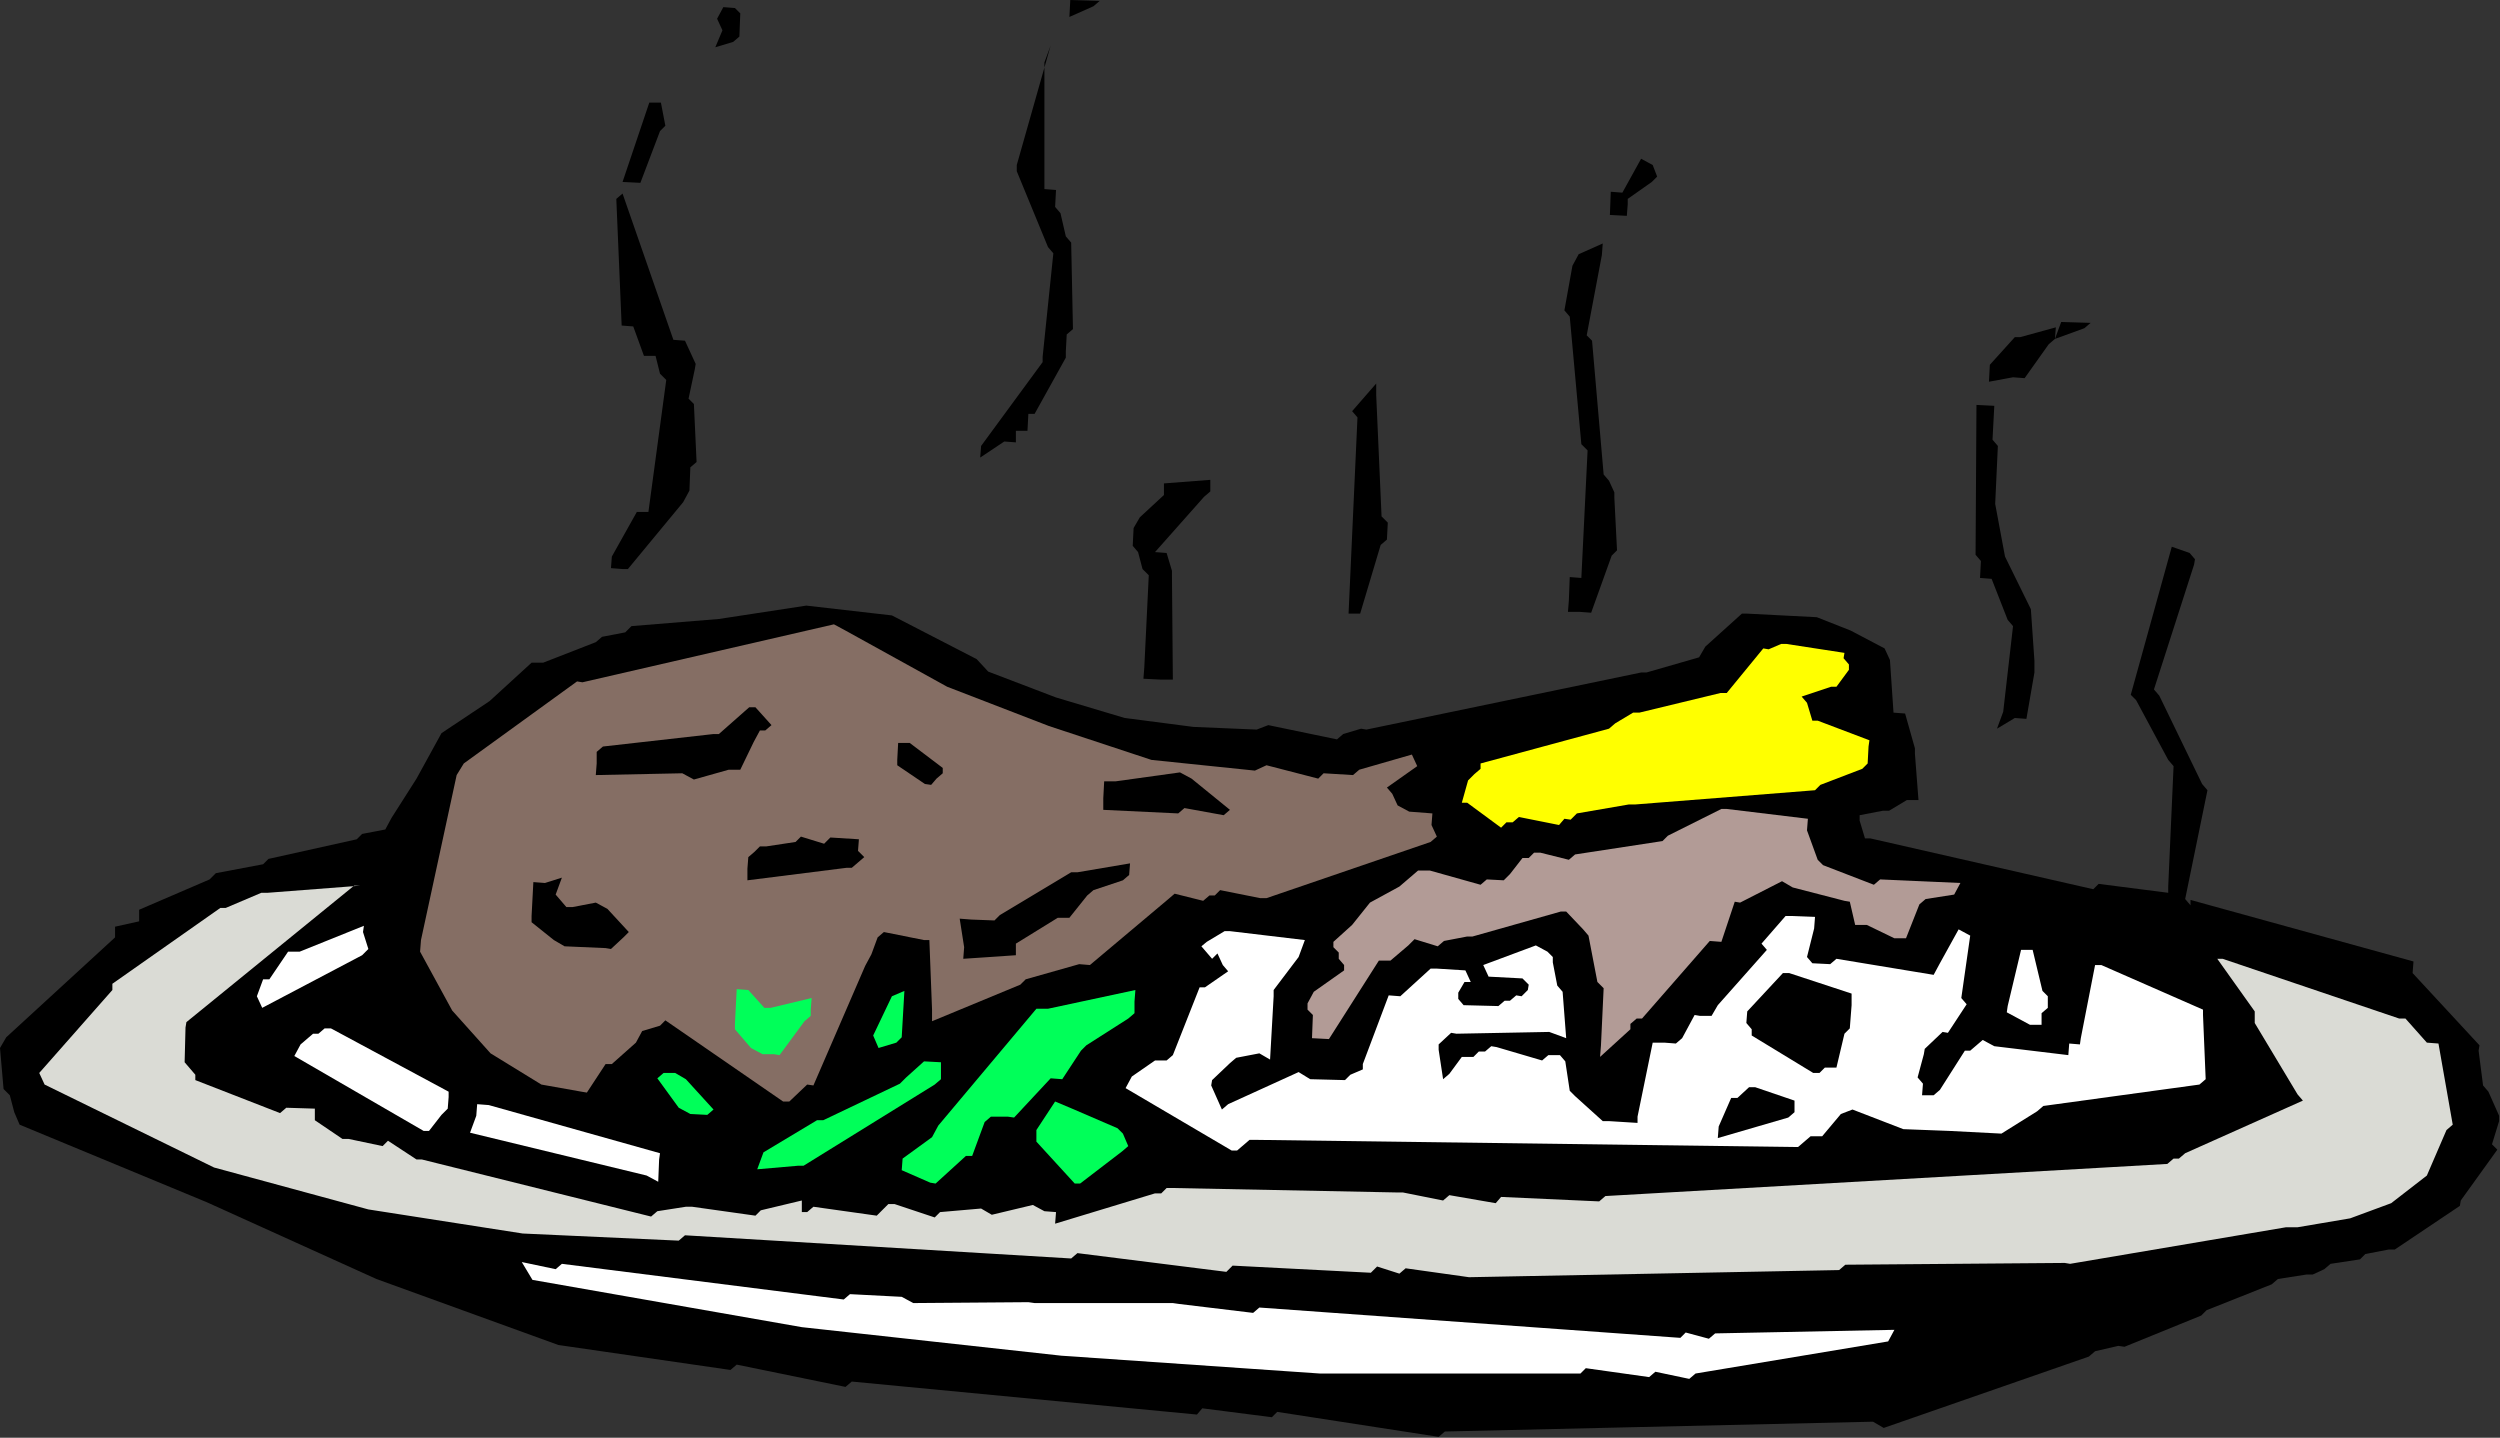 <?xml version="1.0" encoding="UTF-8" standalone="no"?>
<svg
   xmlns:dc="http://purl.org/dc/elements/1.1/"
   xmlns:cc="http://creativecommons.org/ns#"
   xmlns:rdf="http://www.w3.org/1999/02/22-rdf-syntax-ns#"
   xmlns:svg="http://www.w3.org/2000/svg"
   xmlns="http://www.w3.org/2000/svg"
   xmlns:sodipodi="http://sodipodi.sourceforge.net/DTD/sodipodi-0.dtd"
   xmlns:inkscape="http://www.inkscape.org/namespaces/inkscape"
   version="1.0"
   width="71.196mm"
   height="40.945mm"
   id="svg79"
   sodipodi:docname="AD003569.WMF">
  <rect width="100%" height="100%" fill="#333333" stroke="none"/>
  <sodipodi:namedview
     pagecolor="#ffffff"
     bordercolor="#666666"
     borderopacity="1"
     objecttolerance="10"
     gridtolerance="10"
     guidetolerance="10"
     inkscape:pageopacity="0"
     inkscape:pageshadow="2"
     inkscape:window-width="640"
     inkscape:window-height="480"
     id="namedview81" />
  <defs
     id="defs3">
    <pattern
       id="WMFhbasepattern"
       patternUnits="userSpaceOnUse"
       width="6"
       height="6"
       x="0"
       y="0" />
  </defs>
  <path
     style="fill:#000000;fill-rule:evenodd;fill-opacity:1;stroke:none;"
     d="  M 268.8,123.744   L 264.864,129.216   L 264.768,129.792   L 257.76,134.496   L 257.088,134.496   L 254.592,134.976   L 254.016,135.552   L 250.848,136.032   L 250.176,136.608   L 248.928,137.184   L 248.256,137.184   L 245.184,137.664   L 244.512,138.24   L 237.504,141.024   L 236.928,141.6   L 228.672,144.96   L 228,144.864   L 225.504,145.44   L 224.832,146.016   L 202.752,153.696   L 201.6,153.024   L 155.52,154.08   L 154.848,154.656   L 137.472,151.968   L 136.896,152.544   L 129.408,151.584   L 128.832,152.256   L 91.68,148.704   L 91.008,149.28   L 79.296,146.88   L 78.624,147.456   L 60.096,144.768   L 60.096,144.768   L 40.512,137.664   L 40.512,137.664   L 22.272,129.408   L 22.272,129.408   L 2.112,121.056   L 1.536,119.712   L 1.056,117.888   L 0.384,117.216   L 0,112.8   L 0.672,111.648   L 12.384,100.896   L 12.384,99.744   L 14.976,99.168   L 14.976,97.92   L 22.56,94.656   L 23.232,93.984   L 28.32,93.024   L 28.896,92.448   L 38.4,90.336   L 38.976,89.76   L 41.472,89.28   L 42.144,88.032   L 44.832,83.808   L 44.832,83.808   L 47.52,78.912   L 47.52,78.912   L 52.704,75.456   L 52.704,75.456   L 57.216,71.328   L 58.464,71.328   L 64.128,69.12   L 64.8,68.544   L 67.296,68.064   L 67.968,67.392   L 77.376,66.624   L 77.376,66.624   L 86.784,65.184   L 86.784,65.184   L 96,66.24   L 96,66.24   L 105.12,70.944   L 106.368,72.288   L 113.664,75.072   L 113.664,75.072   L 121.056,77.28   L 121.056,77.28   L 128.448,78.24   L 128.448,78.24   L 135.264,78.528   L 136.512,78.048   L 143.904,79.584   L 144.576,79.008   L 146.496,78.432   L 147.072,78.528   L 176.64,72.384   L 177.216,72.384   L 182.88,70.752   L 183.552,69.6   L 187.488,66.048   L 188.064,66.048   L 191.808,66.24   L 191.808,66.24   L 195.552,66.432   L 195.552,66.432   L 199.2,67.872   L 199.2,67.872   L 202.848,69.792   L 203.424,71.04   L 203.808,76.704   L 205.056,76.8   L 206.112,80.544   L 206.112,81.12   L 206.496,86.112   L 205.248,86.112   L 203.328,87.264   L 202.656,87.264   L 200.16,87.744   L 200.16,88.32   L 200.736,90.24   L 201.312,90.24   L 225.312,95.712   L 225.888,95.136   L 233.376,96.096   L 233.376,95.424   L 233.952,82.464   L 233.376,81.792   L 229.92,75.36   L 229.344,74.784   L 233.76,58.848   L 235.68,59.52   L 236.256,60.192   L 236.16,60.768   L 231.84,74.208   L 232.416,74.88   L 237.024,84.384   L 237.6,85.056   L 235.2,96.768   L 235.776,97.44   L 235.776,97.44   L 235.776,96.864   L 259.776,103.488   L 259.68,104.736   L 266.88,112.512   L 266.784,113.088   L 267.264,116.832   L 267.84,117.504   L 268.992,120.096   L 268.992,120.672   L 268.224,123.168   L 268.8,123.744  z "
     id="path5" />
  <path
     style="fill:#dadbd5;fill-rule:evenodd;fill-opacity:1;stroke:none;"
     d="  M 263.328,121.632   L 261.216,126.528   L 261.216,126.528   L 257.376,129.504   L 257.376,129.504   L 252.96,131.136   L 252.96,131.136   L 247.296,132.096   L 246.048,132.096   L 222.816,136.032   L 222.24,135.936   L 198.624,136.128   L 197.952,136.704   L 158.112,137.472   L 157.44,137.376   L 151.296,136.512   L 150.624,137.088   L 148.224,136.32   L 147.552,136.992   L 132.672,136.224   L 132,136.896   L 115.968,134.88   L 115.296,135.456   L 73.728,132.96   L 73.056,133.536   L 56.256,132.768   L 56.256,132.768   L 39.648,130.176   L 39.648,130.176   L 23.04,125.664   L 23.04,125.664   L 4.8,116.736   L 4.224,115.488   L 12.096,106.56   L 12.096,105.888   L 23.712,97.728   L 24.288,97.728   L 28.128,96.096   L 28.8,96.096   L 38.784,95.328   L 38.112,95.328   L 20.064,110.016   L 19.968,110.592   L 19.872,114.336   L 20.448,115.008   L 21.024,115.68   L 21.024,116.256   L 30.144,119.808   L 30.816,119.232   L 33.888,119.328   L 33.888,120.576   L 36.864,122.592   L 37.536,122.592   L 41.184,123.36   L 41.76,122.784   L 44.832,124.8   L 45.408,124.8   L 70.08,130.944   L 70.752,130.368   L 73.824,129.888   L 74.496,129.888   L 81.312,130.848   L 81.888,130.272   L 86.304,129.216   L 86.304,130.464   L 86.88,130.464   L 87.552,129.888   L 94.368,130.848   L 95.04,130.176   L 95.616,129.6   L 96.288,129.6   L 100.608,131.04   L 101.184,130.464   L 105.6,130.08   L 106.752,130.752   L 111.168,129.696   L 112.416,130.368   L 113.664,130.464   L 113.568,131.712   L 124.32,128.448   L 124.992,128.448   L 125.568,127.872   L 126.24,127.872   L 150.432,128.352   L 151.008,128.352   L 155.328,129.216   L 156,128.64   L 160.992,129.504   L 161.568,128.832   L 172.128,129.312   L 172.8,128.736   L 233.28,125.28   L 233.952,124.704   L 234.528,124.704   L 235.2,124.128   L 247.872,118.464   L 247.296,117.792   L 242.688,110.112   L 242.688,108.864   L 238.656,103.2   L 239.232,103.2   L 258.24,109.632   L 258.912,109.632   L 261.216,112.224   L 262.464,112.32   L 264,121.056   L 263.328,121.632  z "
     id="path7" />
  <path
     style="fill:#ffffff;fill-rule:evenodd;fill-opacity:1;stroke:none;"
     d="  M 236.736,116.736   L 219.936,119.04   L 219.264,119.616   L 215.424,122.016   L 215.424,122.016   L 209.856,121.728   L 209.856,121.728   L 204.864,121.536   L 204.864,121.536   L 199.392,119.424   L 198.144,119.904   L 196.128,122.304   L 194.88,122.304   L 193.536,123.456   L 192.96,123.456   L 135.072,122.688   L 134.496,122.688   L 133.152,123.84   L 132.576,123.84   L 121.152,117.12   L 121.824,115.872   L 124.32,114.144   L 124.992,114.144   L 125.568,114.144   L 126.24,113.568   L 129.12,106.272   L 129.696,106.272   L 132.192,104.544   L 131.616,103.872   L 131.04,102.624   L 130.464,103.2   L 129.312,101.856   L 129.888,101.376   L 131.808,100.224   L 132.384,100.224   L 140.448,101.184   L 139.776,103.008   L 137.088,106.56   L 137.088,107.232   L 136.704,114.048   L 135.552,113.376   L 133.056,113.856   L 132.384,114.432   L 130.464,116.256   L 130.368,116.832   L 131.52,119.424   L 132.192,118.848   L 139.776,115.392   L 141.024,116.16   L 144.768,116.256   L 145.344,115.68   L 146.688,115.104   L 146.688,114.528   L 149.472,107.136   L 150.72,107.232   L 153.984,104.256   L 154.656,104.256   L 157.728,104.448   L 158.304,105.696   L 157.632,105.696   L 156.96,106.848   L 156.96,107.52   L 157.536,108.192   L 161.28,108.288   L 161.952,107.712   L 162.528,107.712   L 163.2,107.136   L 163.776,107.232   L 164.448,106.56   L 164.544,105.984   L 163.872,105.312   L 160.224,105.12   L 159.648,103.872   L 165.312,101.76   L 166.56,102.432   L 167.136,103.008   L 167.136,103.584   L 167.616,106.08   L 168.192,106.752   L 168.576,111.744   L 166.752,111.072   L 156.768,111.264   L 156.192,111.168   L 154.848,112.416   L 154.848,112.992   L 155.328,116.16   L 156,115.584   L 157.344,113.76   L 158.592,113.76   L 159.168,113.184   L 159.84,113.184   L 160.512,112.608   L 161.088,112.704   L 165.984,114.144   L 166.656,113.568   L 167.904,113.568   L 168.48,114.24   L 168.96,117.408   L 169.536,117.984   L 172.512,120.672   L 173.184,120.672   L 176.256,120.864   L 176.256,120.192   L 177.888,112.224   L 179.136,112.224   L 180.384,112.32   L 181.056,111.744   L 182.4,109.248   L 182.976,109.344   L 184.224,109.344   L 184.896,108.192   L 190.176,102.24   L 189.6,101.568   L 192.192,98.592   L 192.864,98.592   L 195.36,98.688   L 195.264,99.936   L 194.496,103.008   L 195.072,103.68   L 196.992,103.776   L 197.664,103.2   L 208.128,104.928   L 208.8,103.68   L 210.816,100.032   L 212.064,100.704   L 211.104,107.424   L 211.68,108.096   L 209.664,111.168   L 209.088,111.072   L 207.168,112.896   L 207.072,113.472   L 206.4,115.968   L 206.976,116.64   L 206.88,117.888   L 207.552,117.888   L 208.128,117.888   L 208.8,117.312   L 211.488,113.088   L 212.064,113.088   L 213.408,111.936   L 214.656,112.608   L 222.624,113.568   L 222.72,112.32   L 223.872,112.416   L 223.968,111.744   L 225.504,103.872   L 226.176,103.872   L 237.12,108.672   L 237.12,109.248   L 237.408,116.16   L 236.736,116.736  z "
     id="path9" />
  <path
     style="fill:#000000;fill-rule:evenodd;fill-opacity:1;stroke:none;"
     d="  M 224.352,35.328   L 221.184,36.48   L 221.856,34.656   L 225.024,34.752   L 224.352,35.328  z "
     id="path11" />
  <path
     style="fill:#ffffff;fill-rule:evenodd;fill-opacity:1;stroke:none;"
     d="  M 219.744,109.056   L 219.744,110.304   L 218.496,110.304   L 216,108.96   L 216.096,108.288   L 217.536,102.24   L 218.784,102.24   L 219.84,106.656   L 220.416,107.232   L 220.416,108.48   L 219.744,109.056  z "
     id="path13" />
  <path
     style="fill:#000000;fill-rule:evenodd;fill-opacity:1;stroke:none;"
     d="  M 218.976,72.384   L 218.112,77.376   L 216.864,77.28   L 214.944,78.432   L 215.616,76.608   L 216.672,67.392   L 216.096,66.72   L 214.368,62.304   L 213.12,62.208   L 213.216,60.384   L 212.64,59.712   L 212.736,43.584   L 214.656,43.68   L 214.464,47.328   L 215.04,48   L 214.752,54.24   L 214.752,54.24   L 215.808,59.904   L 215.808,59.904   L 218.592,65.568   L 218.592,65.568   L 218.976,71.136   L 218.976,72.384  z "
     id="path15" />
  <path
     style="fill:#000000;fill-rule:evenodd;fill-opacity:1;stroke:none;"
     d="  M 220.512,37.056   L 217.92,40.704   L 216.672,40.608   L 214.08,41.088   L 214.176,39.264   L 216.864,36.288   L 217.44,36.288   L 221.28,35.232   L 221.184,36.48   L 221.184,36.48   L 220.512,37.056  z "
     id="path17" />
  <path
     style="fill:#b29b96;fill-rule:evenodd;fill-opacity:1;stroke:none;"
     d="  M 210.336,96.288   L 207.264,96.768   L 206.592,97.344   L 205.152,100.992   L 203.904,100.992   L 200.928,99.552   L 199.68,99.552   L 199.104,97.056   L 198.528,96.96   L 192.96,95.52   L 191.808,94.848   L 187.296,97.152   L 186.72,97.056   L 185.28,101.376   L 184.032,101.28   L 176.736,109.632   L 176.16,109.632   L 175.488,110.208   L 175.488,110.784   L 172.224,113.76   L 172.32,112.512   L 172.608,106.368   L 171.936,105.696   L 170.976,100.704   L 170.4,100.032   L 168.576,98.112   L 168,98.112   L 158.496,100.8   L 157.92,100.8   L 155.424,101.28   L 154.752,101.856   L 152.256,101.088   L 151.584,101.76   L 149.664,103.392   L 148.416,103.392   L 143.04,111.84   L 141.216,111.744   L 141.312,109.248   L 140.736,108.672   L 140.736,108   L 141.408,106.752   L 144.672,104.448   L 144.672,103.872   L 144.096,103.2   L 144.096,102.528   L 143.52,101.952   L 143.52,101.376   L 145.536,99.552   L 145.536,99.552   L 147.456,97.152   L 147.456,97.152   L 150.624,95.424   L 150.624,95.424   L 152.64,93.696   L 153.888,93.696   L 159.36,95.232   L 160.032,94.656   L 161.856,94.752   L 162.528,94.08   L 163.872,92.352   L 164.544,92.352   L 165.12,91.776   L 165.792,91.776   L 168.864,92.544   L 169.536,91.968   L 178.944,90.528   L 179.52,89.952   L 185.28,87.072   L 185.856,87.072   L 194.592,88.128   L 194.496,89.376   L 195.648,92.544   L 196.224,93.12   L 201.696,95.232   L 202.368,94.656   L 211.008,95.04   L 210.336,96.288  z "
     id="path19" />
  <path
     style="fill:#ffffff;fill-rule:evenodd;fill-opacity:1;stroke:none;"
     d="  M 203.232,144.384   L 182.496,147.84   L 181.824,148.416   L 178.176,147.648   L 177.504,148.224   L 170.688,147.264   L 170.112,147.84   L 142.08,147.84   L 142.08,147.84   L 114.24,145.92   L 114.24,145.92   L 86.304,142.848   L 86.304,142.848   L 57.312,137.76   L 56.16,135.84   L 59.808,136.608   L 60.48,136.032   L 90.816,139.872   L 91.488,139.296   L 97.056,139.584   L 98.304,140.256   L 110.688,140.16   L 111.36,140.256   L 126.24,140.256   L 126.912,140.352   L 134.88,141.312   L 135.552,140.736   L 180.864,144   L 181.44,143.424   L 183.936,144.096   L 184.608,143.52   L 203.904,143.136   L 203.232,144.384  z "
     id="path21" />
  <path
     style="fill:#ffff00;fill-rule:evenodd;fill-opacity:1;stroke:none;"
     d="  M 200.448,82.752   L 195.936,84.48   L 195.36,85.056   L 175.968,86.592   L 175.296,86.592   L 169.728,87.552   L 169.056,88.224   L 168.384,88.128   L 167.808,88.8   L 163.488,87.936   L 162.816,88.512   L 162.144,88.512   L 161.568,89.088   L 157.92,86.4   L 157.344,86.4   L 158.016,84   L 158.688,83.328   L 159.36,82.752   L 159.36,82.176   L 173.184,78.432   L 173.856,77.856   L 175.776,76.704   L 176.448,76.704   L 185.184,74.592   L 185.856,74.592   L 189.792,69.792   L 190.368,69.888   L 191.712,69.312   L 192.288,69.312   L 198.528,70.272   L 198.432,70.848   L 199.008,71.52   L 199.008,72.096   L 197.664,73.92   L 197.088,73.92   L 193.92,74.976   L 194.496,75.648   L 195.072,77.568   L 195.648,77.568   L 201.216,79.68   L 201.12,80.352   L 201.024,82.176   L 200.448,82.752  z "
     id="path23" />
  <path
     style="fill:#000000;fill-rule:evenodd;fill-opacity:1;stroke:none;"
     d="  M 198.528,111.264   L 197.664,114.912   L 196.416,114.912   L 195.84,115.488   L 195.168,115.488   L 188.544,111.456   L 188.544,110.784   L 187.968,110.112   L 188.064,108.864   L 191.904,104.736   L 192.576,104.736   L 199.296,106.944   L 199.296,108.192   L 199.104,110.688   L 198.528,111.264  z "
     id="path25" />
  <path
     style="fill:#000000;fill-rule:evenodd;fill-opacity:1;stroke:none;"
     d="  M 192.48,120.288   L 184.896,122.496   L 184.992,121.248   L 186.336,118.176   L 187.008,118.176   L 188.256,117.024   L 188.928,117.024   L 193.152,118.464   L 193.152,119.136   L 193.152,119.712   L 192.48,120.288  z "
     id="path27" />
  <path
     style="fill:#000000;fill-rule:evenodd;fill-opacity:1;stroke:none;"
     d="  M 177.792,19.584   L 175.2,21.408   L 175.2,21.984   L 175.104,23.232   L 173.28,23.136   L 173.376,20.64   L 174.624,20.736   L 176.64,17.088   L 177.888,17.76   L 178.368,19.008   L 177.792,19.584  z "
     id="path29" />
  <path
     style="fill:#000000;fill-rule:evenodd;fill-opacity:1;stroke:none;"
     d="  M 173.472,59.808   L 171.264,65.952   L 170.016,65.856   L 168.768,65.856   L 168.864,64.608   L 168.96,62.112   L 170.208,62.208   L 170.88,48.48   L 170.208,47.808   L 168.96,34.08   L 168.384,33.408   L 169.248,28.608   L 169.92,27.36   L 172.512,26.208   L 172.416,27.456   L 170.784,36.096   L 171.36,36.672   L 172.608,51.072   L 173.184,51.744   L 173.76,52.992   L 173.76,53.568   L 174.048,59.232   L 173.472,59.808  z "
     id="path31" />
  <path
     style="fill:#856e64;fill-rule:evenodd;fill-opacity:1;stroke:none;"
     d="  M 153.984,90.624   L 136.32,96.672   L 135.648,96.672   L 131.328,95.808   L 130.752,96.384   L 130.176,96.384   L 129.504,96.96   L 126.432,96.192   L 125.76,96.768   L 117.312,103.872   L 116.16,103.776   L 110.4,105.408   L 109.824,105.984   L 100.32,109.92   L 100.32,108.672   L 100.032,101.184   L 99.456,101.184   L 95.136,100.32   L 94.464,100.896   L 93.792,102.72   L 93.12,103.968   L 87.552,116.832   L 86.88,116.736   L 84.96,118.56   L 84.288,118.56   L 71.616,109.824   L 71.04,110.4   L 69.12,110.976   L 68.448,112.224   L 65.856,114.528   L 65.184,114.528   L 63.168,117.6   L 62.592,117.504   L 58.272,116.736   L 58.272,116.736   L 52.8,113.376   L 52.8,113.376   L 48.672,108.768   L 48.672,108.768   L 45.216,102.432   L 45.312,101.184   L 49.152,83.424   L 49.92,82.176   L 62.112,73.344   L 62.688,73.44   L 89.76,67.2   L 91.008,67.872   L 101.952,73.92   L 101.952,73.92   L 112.896,78.144   L 112.896,78.144   L 123.936,81.792   L 123.936,81.792   L 135.072,82.944   L 136.32,82.368   L 141.888,83.808   L 142.464,83.232   L 145.632,83.424   L 146.304,82.848   L 151.968,81.216   L 152.544,82.464   L 149.28,84.768   L 149.856,85.44   L 150.432,86.688   L 151.68,87.36   L 154.176,87.552   L 154.08,88.8   L 154.656,90.048   L 153.984,90.624  z "
     id="path33" />
  <path
     style="fill:#000000;fill-rule:evenodd;fill-opacity:1;stroke:none;"
     d="  M 148.608,58.656   L 146.4,66.048   L 145.152,66.048   L 146.112,44.928   L 145.536,44.256   L 148.128,41.28   L 148.128,42.528   L 148.704,55.584   L 149.376,56.256   L 149.28,58.08   L 148.608,58.656  z "
     id="path35" />
  <path
     style="fill:#000000;fill-rule:evenodd;fill-opacity:1;stroke:none;"
     d="  M 131.712,87.744   L 127.488,86.976   L 126.816,87.552   L 118.752,87.168   L 118.752,85.92   L 118.848,84.096   L 120.096,84.096   L 127.008,83.136   L 128.256,83.808   L 132.384,87.168   L 131.712,87.744  z "
     id="path37" />
  <path
     style="fill:#000000;fill-rule:evenodd;fill-opacity:1;stroke:none;"
     d="  M 129.6,53.472   L 124.32,59.424   L 125.568,59.52   L 126.144,61.44   L 126.144,62.016   L 126.24,73.152   L 124.992,73.152   L 123.072,73.056   L 123.168,71.808   L 123.648,61.92   L 122.976,61.248   L 122.496,59.424   L 121.92,58.752   L 122.016,56.832   L 122.688,55.68   L 125.28,53.28   L 125.28,52.032   L 130.272,51.648   L 130.272,52.896   L 130.272,52.896   L 129.6,53.472  z "
     id="path39" />
  <path
     style="fill:#00ff59;fill-rule:evenodd;fill-opacity:1;stroke:none;"
     d="  M 120.768,123.936   L 116.256,127.392   L 115.68,127.392   L 111.552,122.88   L 111.552,121.632   L 113.568,118.56   L 115.392,119.328   L 120.288,121.44   L 120.864,122.016   L 121.44,123.36   L 120.768,123.936  z "
     id="path41" />
  <path
     style="fill:#00ff59;fill-rule:evenodd;fill-opacity:1;stroke:none;"
     d="  M 121.44,109.632   L 116.928,112.512   L 116.352,113.088   L 114.336,116.16   L 113.088,116.064   L 109.152,120.288   L 108.48,120.192   L 106.656,120.192   L 105.984,120.768   L 104.64,124.416   L 103.968,124.416   L 100.704,127.392   L 100.128,127.296   L 97.056,125.952   L 97.152,124.704   L 100.32,122.4   L 100.992,121.152   L 111.552,108.576   L 112.8,108.576   L 122.208,106.56   L 122.112,107.808   L 122.112,109.056   L 121.44,109.632  z "
     id="path43" />
  <path
     style="fill:#000000;fill-rule:evenodd;fill-opacity:1;stroke:none;"
     d="  M 120.864,94.752   L 117.696,95.808   L 117.024,96.384   L 115.104,98.784   L 113.856,98.784   L 109.344,101.568   L 109.344,102.816   L 103.68,103.2   L 103.776,101.952   L 103.296,98.88   L 104.544,98.976   L 107.04,99.072   L 107.616,98.496   L 115.296,93.888   L 115.968,93.888   L 121.632,92.928   L 121.536,94.176   L 121.536,94.176   L 120.864,94.752  z "
     id="path45" />
  <path
     style="fill:#000000;fill-rule:evenodd;fill-opacity:1;stroke:none;"
     d="  M 117.696,0.672   L 115.104,1.824   L 115.2,0   L 118.368,0.096   L 117.696,0.672  z "
     id="path47" />
  <path
     style="fill:#000000;fill-rule:evenodd;fill-opacity:1;stroke:none;"
     d="  M 114.816,36   L 114.72,37.824   L 114.72,38.496   L 111.36,44.544   L 110.688,44.544   L 110.592,46.368   L 109.344,46.368   L 109.344,47.616   L 108.096,47.52   L 105.504,49.248   L 105.6,48   L 112.224,38.976   L 112.224,38.4   L 113.376,27.264   L 112.8,26.592   L 109.44,18.432   L 109.44,17.76   L 113.088,4.896   L 112.416,6.72   L 112.416,20.352   L 113.664,20.448   L 113.568,22.272   L 114.144,22.944   L 114.72,25.44   L 115.296,26.112   L 115.488,35.424   L 114.816,36  z "
     id="path49" />
  <path
     style="fill:#00ff59;fill-rule:evenodd;fill-opacity:1;stroke:none;"
     d="  M 100.608,116.736   L 86.496,125.472   L 85.92,125.472   L 81.504,125.856   L 82.176,124.032   L 87.936,120.576   L 88.608,120.576   L 96.864,116.64   L 97.536,115.968   L 99.456,114.24   L 101.28,114.336   L 101.28,116.16   L 100.608,116.736  z "
     id="path51" />
  <path
     style="fill:#000000;fill-rule:evenodd;fill-opacity:1;stroke:none;"
     d="  M 100.8,83.808   L 100.224,84.48   L 99.552,84.384   L 96.576,82.368   L 96.576,81.792   L 96.672,79.968   L 97.92,79.968   L 101.472,82.656   L 101.472,83.232   L 101.472,83.232   L 100.8,83.808  z "
     id="path53" />
  <path
     style="fill:#00ff59;fill-rule:evenodd;fill-opacity:1;stroke:none;"
     d="  M 96.48,112.224   L 94.56,112.8   L 93.984,111.456   L 96,107.232   L 97.344,106.656   L 97.056,111.648   L 96.48,112.224  z "
     id="path55" />
  <path
     style="fill:#000000;fill-rule:evenodd;fill-opacity:1;stroke:none;"
     d="  M 92.352,92.832   L 91.68,93.408   L 91.104,93.408   L 80.448,94.752   L 80.448,93.504   L 80.544,92.256   L 81.216,91.68   L 81.792,91.104   L 82.464,91.104   L 85.632,90.624   L 86.208,90.048   L 88.704,90.816   L 89.376,90.144   L 92.448,90.336   L 92.352,91.584   L 93.024,92.256   L 92.352,92.832  z "
     id="path57" />
  <path
     style="fill:#00ff59;fill-rule:evenodd;fill-opacity:1;stroke:none;"
     d="  M 86.592,109.92   L 83.904,113.568   L 83.328,113.472   L 82.08,113.472   L 80.832,112.8   L 79.104,110.784   L 79.104,110.208   L 79.296,106.464   L 80.544,106.56   L 82.272,108.48   L 82.944,108.48   L 87.36,107.424   L 87.264,108.672   L 87.264,109.344   L 86.592,109.92  z "
     id="path59" />
  <path
     style="fill:#000000;fill-rule:evenodd;fill-opacity:1;stroke:none;"
     d="  M 82.368,78.624   L 81.792,78.624   L 81.12,79.872   L 79.68,82.848   L 78.432,82.848   L 74.688,83.904   L 73.44,83.232   L 64.128,83.424   L 64.224,82.176   L 64.224,80.928   L 64.896,80.352   L 76.8,79.008   L 77.376,79.008   L 80.64,76.128   L 81.312,76.128   L 83.04,78.048   L 82.368,78.624  z "
     id="path61" />
  <path
     style="fill:#00ff59;fill-rule:evenodd;fill-opacity:1;stroke:none;"
     d="  M 76.128,120   L 74.304,119.904   L 73.056,119.232   L 70.752,116.064   L 71.424,115.488   L 72.672,115.488   L 73.824,116.16   L 76.8,119.424   L 76.128,120  z "
     id="path63" />
  <path
     style="fill:#000000;fill-rule:evenodd;fill-opacity:1;stroke:none;"
     d="  M 78.912,4.512   L 76.992,5.088   L 77.76,3.264   L 77.184,2.016   L 77.856,0.768   L 79.104,0.864   L 79.68,1.44   L 79.584,3.936   L 78.912,4.512  z "
     id="path65" />
  <path
     style="fill:#000000;fill-rule:evenodd;fill-opacity:1;stroke:none;"
     d="  M 74.304,50.304   L 74.208,52.8   L 73.536,54.048   L 67.584,61.248   L 67.008,61.248   L 65.76,61.152   L 65.856,59.904   L 68.544,55.104   L 69.792,55.104   L 71.712,40.896   L 71.04,40.224   L 70.56,38.304   L 69.312,38.304   L 68.16,35.136   L 66.912,35.04   L 66.336,21.408   L 67.008,20.832   L 72.48,36.576   L 73.728,36.672   L 74.88,39.168   L 74.784,39.744   L 74.112,42.912   L 74.688,43.488   L 74.976,49.728   L 74.304,50.304  z "
     id="path67" />
  <path
     style="fill:#ffffff;fill-rule:evenodd;fill-opacity:1;stroke:none;"
     d="  M 69.6,126.528   L 50.592,121.92   L 51.264,120.096   L 51.36,118.848   L 52.608,118.944   L 71.04,124.128   L 70.944,124.8   L 70.848,127.2   L 69.6,126.528  z "
     id="path69" />
  <path
     style="fill:#000000;fill-rule:evenodd;fill-opacity:1;stroke:none;"
     d="  M 67.104,100.896   L 65.76,102.144   L 65.184,102.048   L 60.768,101.856   L 59.616,101.184   L 57.216,99.264   L 57.216,98.592   L 57.408,94.944   L 58.656,95.04   L 60.48,94.464   L 59.808,96.288   L 60.96,97.632   L 61.632,97.632   L 64.128,97.152   L 65.376,97.824   L 67.68,100.32   L 67.104,100.896  z "
     id="path71" />
  <path
     style="fill:#000000;fill-rule:evenodd;fill-opacity:1;stroke:none;"
     d="  M 71.04,14.112   L 68.928,19.68   L 67.008,19.584   L 69.888,11.04   L 71.136,11.04   L 71.616,13.536   L 71.04,14.112  z "
     id="path73" />
  <path
     style="fill:#ffffff;fill-rule:evenodd;fill-opacity:1;stroke:none;"
     d="  M 47.52,120   L 46.176,121.728   L 45.6,121.728   L 31.68,113.664   L 32.352,112.416   L 33.696,111.264   L 34.272,111.264   L 34.944,110.688   L 35.616,110.688   L 48.288,117.504   L 48.288,118.08   L 48.192,119.328   L 47.52,120  z "
     id="path75" />
  <path
     style="fill:#ffffff;fill-rule:evenodd;fill-opacity:1;stroke:none;"
     d="  M 38.976,102.816   L 28.224,108.48   L 27.648,107.232   L 28.32,105.408   L 28.992,105.408   L 31.008,102.432   L 32.256,102.432   L 39.168,99.648   L 39.072,100.32   L 39.648,102.144   L 38.976,102.816  z "
     id="path77" />
</svg>
